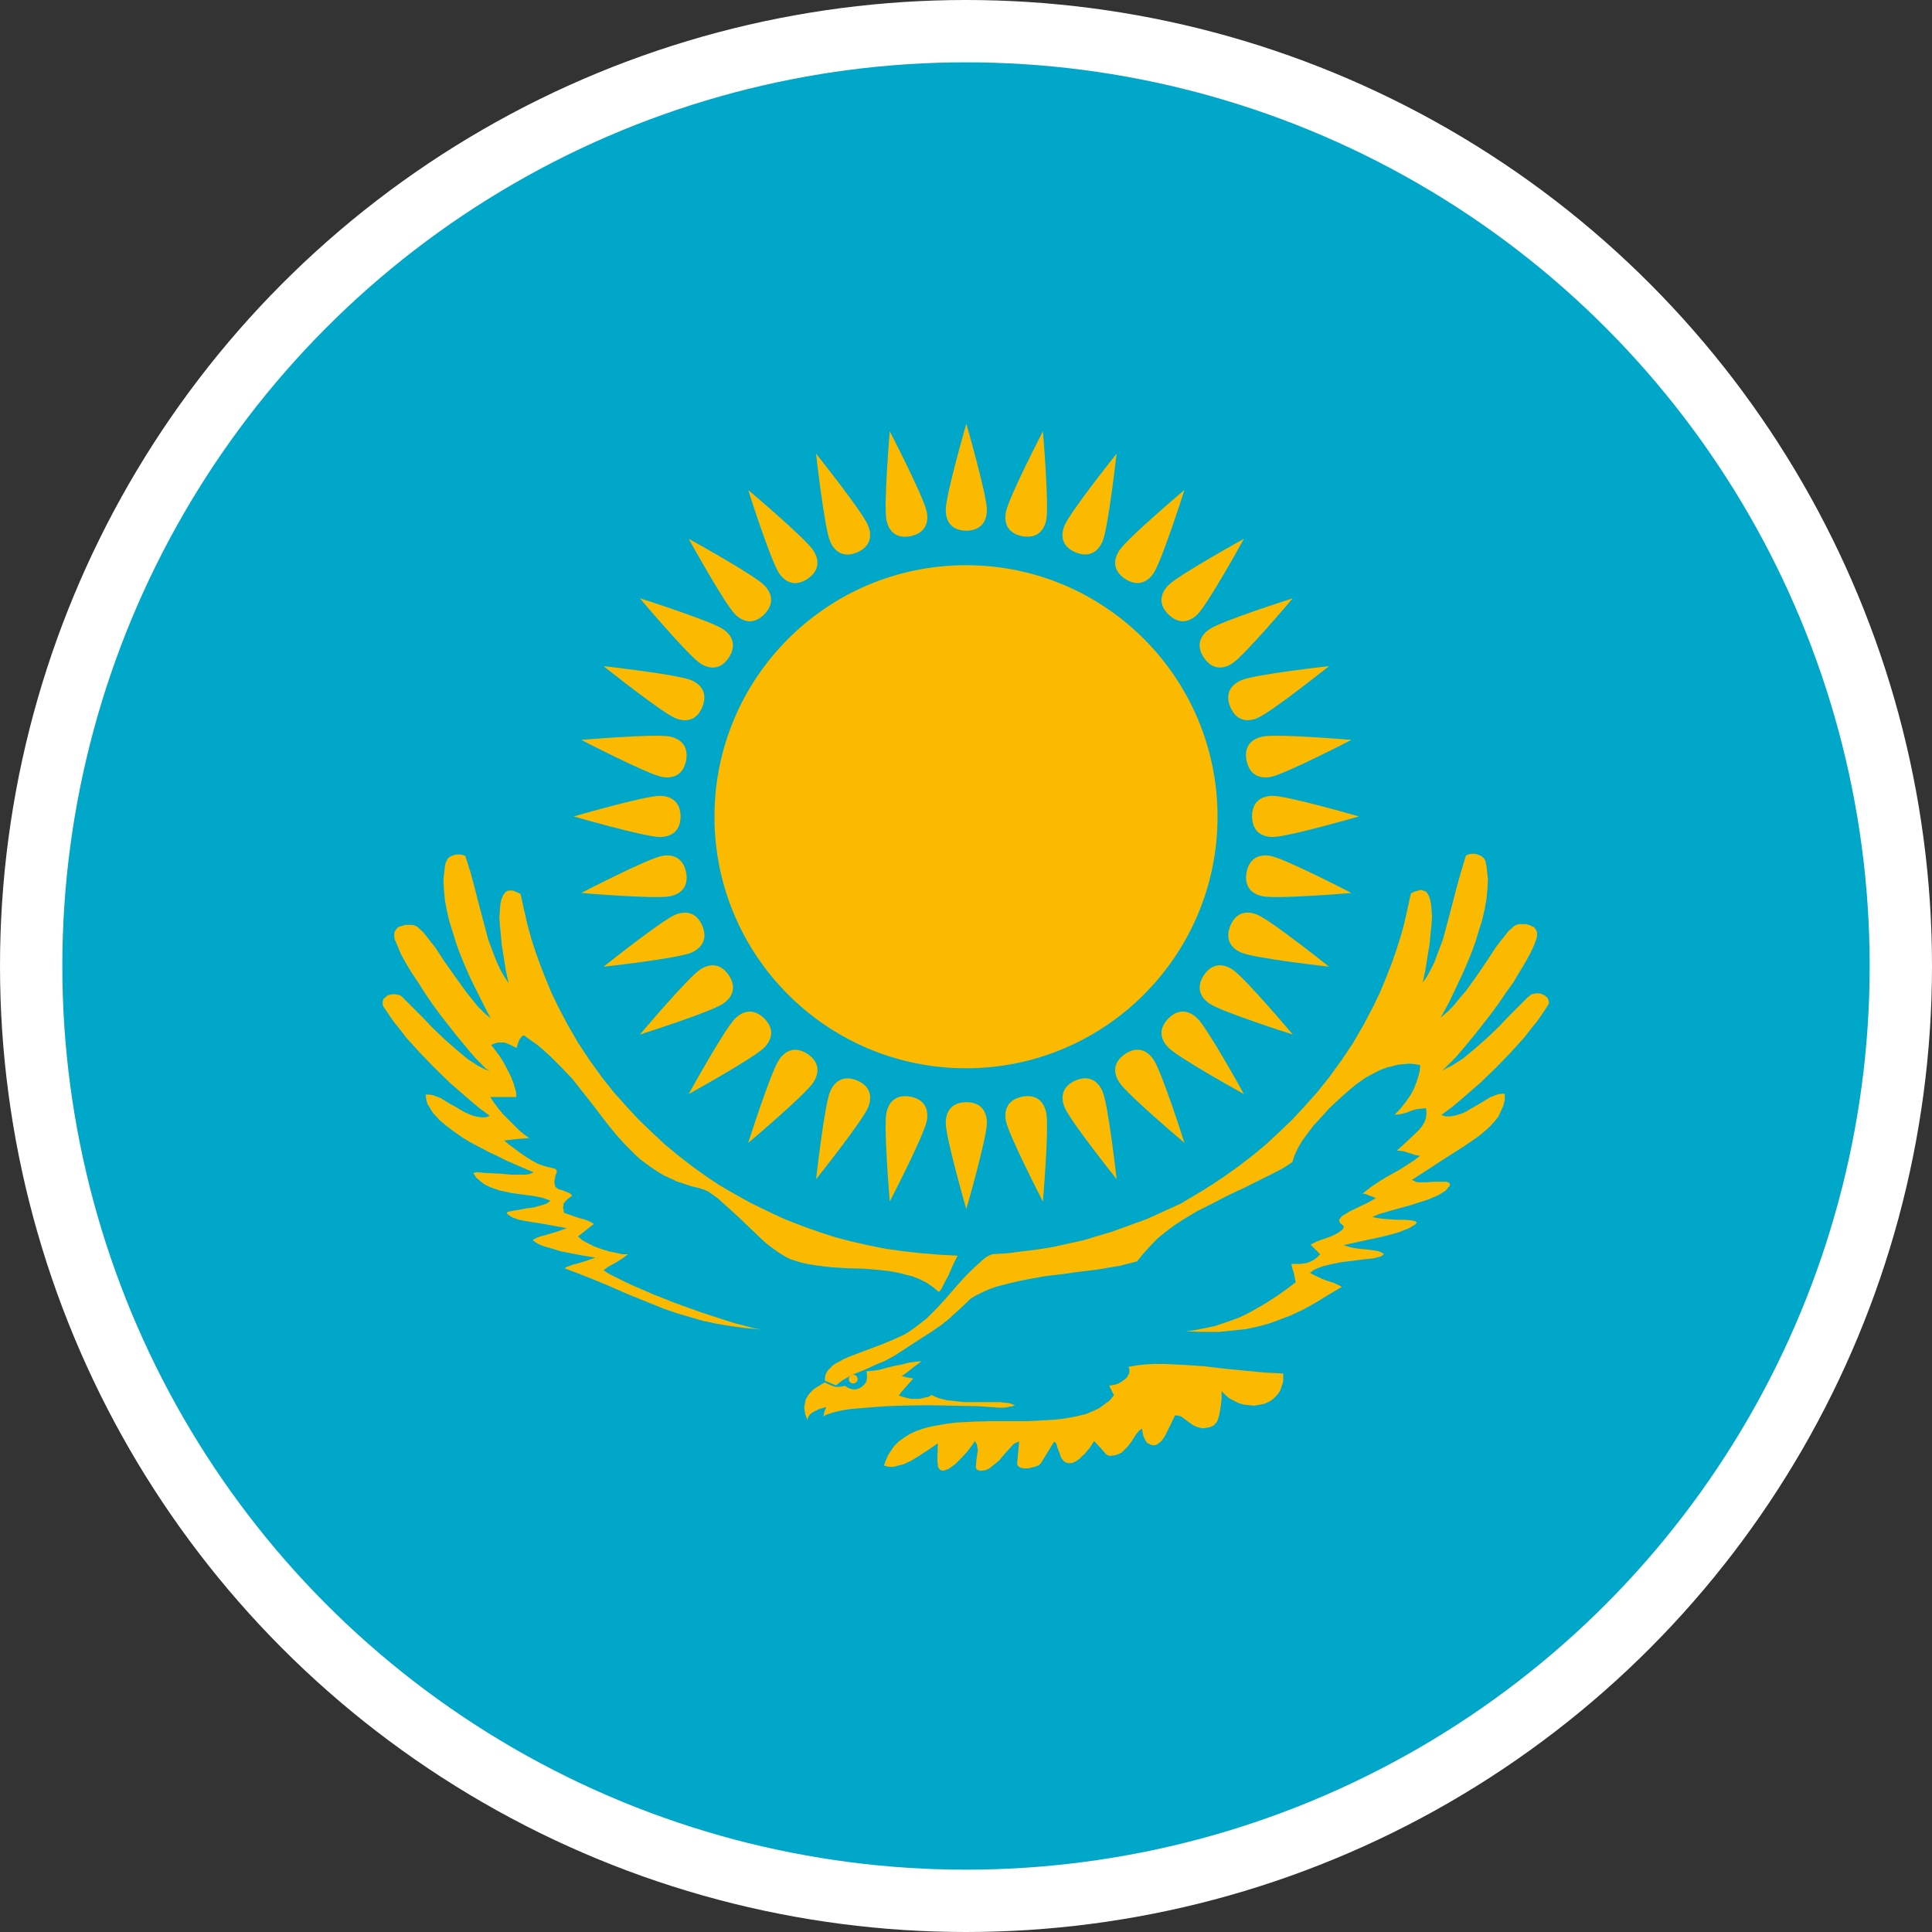 <?xml version="1.0" encoding="UTF-8"?> <!-- Generator: Adobe Illustrator 26.3.1, SVG Export Plug-In . SVG Version: 6.00 Build 0) --> <svg xmlns="http://www.w3.org/2000/svg" xmlns:xlink="http://www.w3.org/1999/xlink" id="Kazakhstan" x="0px" y="0px" viewBox="0 0 31 31" xml:space="preserve"><rect x="0" y="0" width="31" height="31" fill="#333333" stroke="none"/> <g> <defs> <circle id="SVGID_1_" cx="15.5" cy="15.5" r="15"></circle> </defs> <clipPath id="SVGID_00000152970468845907600030000013270478330977837243_"> <use xlink:href="#SVGID_1_" overflow="visible"></use> </clipPath> <g clip-path="url(#SVGID_00000152970468845907600030000013270478330977837243_)"> <rect x="-16.909" y="0.5" fill="#00A7C9" width="60" height="30"></rect> <g> <path fill="#FBBA00" d="M16.069,22.501l0.132,0.015l0.062,0.023l0.015,0.008v0.008h-0.015l-0.016,0.008l-0.124,0.023h-0.101 l-0.325-0.023l-0.395-0.008l-0.426-0.008l-0.441,0.008l-0.209,0.008l-0.209,0.015l-0.186,0.015l-0.178,0.015l-0.147,0.023 l-0.132,0.031l-0.046,0.015l-0.046,0.015l-0.039,0.015l-0.031,0.023l0.015-0.077l0.031-0.077l-0.054,0.015l-0.054,0.015 l-0.046,0.023l-0.046,0.023l-0.039,0.023l-0.031,0.031l-0.023,0.039l-0.008,0.039l-0.023-0.054l-0.015-0.046l-0.008-0.054 l-0.008-0.046l0.008-0.039l0.008-0.046l0.008-0.039l0.023-0.039l0.015-0.031l0.031-0.039l0.031-0.031l0.031-0.031l0.085-0.054 l0.093-0.054c0.05,0.03,0.107,0.052,0.163,0.07c0.049,0.006,0.106-0.001,0.163-0.015c0.094,0.083,0.221,0.073,0.302-0.016 c0.015-0.016,0.033-0.041,0.039-0.062c0.013-0.045,0.01-0.103,0-0.155l0.093-0.008l0.108-0.015l0.116-0.031l0.124-0.031 l0.124-0.023l0.116-0.031l0.108-0.015l0.093-0.008l-0.039,0.031l-0.093,0.07l-0.108,0.085l-0.077,0.054l0.101,0.023l0.085,0.015 l-0.062,0.07l-0.062,0.07l-0.062,0.07l-0.046,0.062l0.062,0.023l0.062,0.015l0.07,0.016h0.139l0.07-0.016l0.07-0.015l0.054-0.031 l0.062,0.031l0.062,0.023l0.062,0.016l0.062,0.015l0.139,0.015l0.147,0.015H16.069z"></path> <polygon fill="#FBBA00" points="15.365,20.149 15.295,20.288 15.218,20.466 15.171,20.551 15.132,20.628 15.101,20.69 15.063,20.729 14.97,20.652 14.869,20.582 14.761,20.528 14.645,20.481 14.521,20.45 14.397,20.419 14.273,20.396 14.142,20.381 13.871,20.357 13.6,20.35 13.337,20.334 13.089,20.303 12.95,20.28 12.819,20.249 12.749,20.226 12.679,20.203 12.617,20.172 12.563,20.141 12.478,20.087 12.393,20.025 12.3,19.955 12.215,19.878 12.037,19.707 11.859,19.537 11.681,19.375 11.518,19.228 11.441,19.173 11.364,19.119 11.294,19.088 11.224,19.065 11.093,19.034 10.977,18.995 10.861,18.957 10.745,18.903 10.644,18.856 10.543,18.794 10.45,18.732 10.365,18.67 10.272,18.601 10.195,18.531 10.118,18.454 10.04,18.376 9.893,18.214 9.754,18.044 9.475,17.68 9.181,17.308 9.011,17.13 8.833,16.952 8.732,16.86 8.632,16.774 8.524,16.697 8.407,16.612 8.384,16.62 8.361,16.643 8.338,16.674 8.322,16.712 8.299,16.782 8.291,16.813 8.237,16.79 8.191,16.767 8.137,16.743 8.09,16.728 7.99,16.728 7.935,16.743 7.881,16.767 7.935,16.836 8.005,16.929 8.075,17.038 8.137,17.154 8.199,17.277 8.245,17.394 8.26,17.455 8.276,17.502 8.284,17.556 8.284,17.602 8.199,17.602 7.866,17.602 7.928,17.695 7.997,17.788 8.075,17.881 8.16,17.966 8.245,18.051 8.33,18.136 8.415,18.206 8.493,18.26 8.407,18.268 8.291,18.276 8.175,18.291 8.09,18.299 8.16,18.361 8.245,18.423 8.338,18.492 8.438,18.562 8.539,18.624 8.64,18.678 8.732,18.709 8.818,18.732 8.856,18.74 8.887,18.748 8.91,18.756 8.926,18.771 8.934,18.779 8.934,18.81 8.926,18.825 8.91,18.872 8.903,18.918 8.895,18.949 8.895,18.972 8.903,19.011 8.91,19.042 8.926,19.057 8.949,19.073 8.98,19.088 9.019,19.096 9.057,19.112 9.096,19.127 9.135,19.142 9.166,19.166 9.174,19.173 9.174,19.189 9.166,19.197 9.135,19.22 9.104,19.243 9.073,19.274 9.042,19.313 9.042,19.344 9.034,19.375 9.042,19.413 9.05,19.46 9.181,19.506 9.321,19.553 9.382,19.568 9.444,19.591 9.491,19.615 9.53,19.638 9.274,19.839 9.344,19.901 9.429,19.947 9.537,20.001 9.646,20.04 9.769,20.079 9.886,20.102 9.986,20.125 10.079,20.125 9.994,20.187 9.886,20.257 9.769,20.319 9.684,20.381 9.762,20.435 9.87,20.489 9.994,20.551 10.141,20.621 10.481,20.768 10.853,20.915 11.24,21.054 11.619,21.178 11.789,21.232 11.944,21.271 12.083,21.309 12.207,21.333 11.96,21.309 11.727,21.278 11.495,21.24 11.279,21.193 11.062,21.131 10.853,21.069 10.652,21 10.458,20.922 10.079,20.768 9.723,20.613 9.553,20.543 9.382,20.474 9.22,20.412 9.057,20.35 9.096,20.327 9.143,20.311 9.205,20.288 9.274,20.272 9.421,20.226 9.553,20.179 9.321,20.141 9.003,20.079 8.849,20.032 8.717,19.994 8.663,19.971 8.616,19.947 8.578,19.924 8.554,19.901 8.554,19.893 8.562,19.885 8.585,19.878 8.609,19.862 8.671,19.839 8.756,19.816 8.941,19.762 9.096,19.707 8.717,19.638 8.423,19.591 8.315,19.568 8.229,19.537 8.198,19.522 8.168,19.498 8.144,19.483 8.129,19.46 8.152,19.444 8.222,19.429 8.322,19.413 8.438,19.39 8.562,19.375 8.671,19.344 8.725,19.328 8.771,19.313 8.802,19.29 8.833,19.266 8.771,19.243 8.709,19.22 8.632,19.204 8.554,19.189 8.377,19.166 8.198,19.142 8.106,19.119 8.021,19.104 7.935,19.073 7.85,19.042 7.773,19.003 7.703,18.949 7.641,18.895 7.595,18.825 7.61,18.817 7.641,18.81 7.68,18.81 7.742,18.817 7.881,18.825 8.036,18.833 8.206,18.848 8.423,18.848 8.485,18.841 8.531,18.825 8.562,18.81 8.377,18.732 8.129,18.624 7.99,18.554 7.843,18.485 7.695,18.407 7.548,18.33 7.409,18.245 7.278,18.152 7.154,18.059 7.045,17.966 6.999,17.912 6.953,17.866 6.922,17.819 6.891,17.765 6.86,17.719 6.844,17.664 6.836,17.618 6.829,17.564 6.883,17.564 6.945,17.572 7.007,17.595 7.069,17.618 7.192,17.695 7.332,17.773 7.394,17.811 7.463,17.85 7.533,17.881 7.595,17.904 7.665,17.92 7.726,17.928 7.796,17.928 7.858,17.904 7.672,17.765 7.463,17.587 7.223,17.378 6.984,17.146 6.744,16.898 6.519,16.651 6.419,16.519 6.318,16.395 6.233,16.271 6.155,16.155 6.14,16.124 6.14,16.07 6.148,16.047 6.155,16.024 6.179,16.008 6.202,15.985 6.225,15.97 6.256,15.962 6.287,15.954 6.349,15.954 6.388,15.962 6.419,15.97 6.45,15.993 6.473,16.016 6.612,16.155 6.775,16.318 6.945,16.496 7.131,16.674 7.316,16.836 7.502,16.991 7.595,17.053 7.68,17.107 7.773,17.154 7.858,17.185 7.796,17.146 7.726,17.076 7.634,16.983 7.533,16.867 7.309,16.596 7.061,16.279 6.937,16.109 6.821,15.939 6.713,15.768 6.604,15.606 6.511,15.451 6.434,15.312 6.38,15.18 6.333,15.072 6.326,15.033 6.326,14.971 6.333,14.948 6.349,14.925 6.364,14.902 6.38,14.886 6.403,14.871 6.457,14.855 6.504,14.84 6.612,14.84 6.643,14.847 6.666,14.855 6.697,14.871 6.72,14.894 6.782,14.948 6.844,15.025 6.984,15.203 7.131,15.428 7.301,15.668 7.479,15.915 7.572,16.032 7.665,16.148 7.765,16.248 7.873,16.341 7.742,16.086 7.595,15.792 7.517,15.629 7.448,15.467 7.378,15.296 7.316,15.126 7.262,14.948 7.208,14.778 7.169,14.608 7.138,14.437 7.123,14.275 7.115,14.12 7.123,14.043 7.131,13.973 7.138,13.903 7.154,13.834 7.169,13.811 7.177,13.787 7.2,13.764 7.216,13.749 7.27,13.725 7.324,13.71 7.378,13.71 7.425,13.718 7.448,13.725 7.463,13.733 7.471,13.749 7.479,13.772 7.556,14.019 7.626,14.283 7.695,14.553 7.765,14.817 7.835,15.08 7.928,15.327 7.974,15.443 8.028,15.559 8.09,15.668 8.16,15.776 8.113,15.552 8.082,15.351 8.051,15.165 8.036,14.995 8.021,14.847 8.013,14.716 8.021,14.608 8.028,14.515 8.044,14.437 8.067,14.375 8.082,14.352 8.098,14.329 8.113,14.314 8.137,14.298 8.16,14.29 8.229,14.29 8.291,14.314 8.353,14.344 8.407,14.592 8.462,14.832 8.523,15.056 8.593,15.273 8.671,15.49 8.756,15.706 8.849,15.931 8.957,16.155 9.034,16.302 9.112,16.449 9.197,16.596 9.282,16.743 9.375,16.883 9.468,17.022 9.568,17.161 9.669,17.301 9.855,17.533 10.048,17.749 10.249,17.966 10.458,18.167 10.675,18.369 10.899,18.554 11.131,18.732 11.371,18.903 11.534,19.011 11.704,19.111 11.882,19.212 12.052,19.305 12.323,19.437 12.586,19.56 12.865,19.669 13.144,19.769 13.407,19.854 13.678,19.924 13.956,19.986 14.227,20.04 14.513,20.079 14.792,20.11 15.078,20.133 15.365,20.148 "></polygon> <path fill="#FBBA00" d="M19.458,22.88l-0.054,0.023l-0.054,0.008l-0.046,0.008l-0.039-0.008l-0.039-0.008l-0.039-0.015 l-0.031-0.015l-0.039-0.023l-0.062-0.046l-0.062-0.046l-0.031-0.023l-0.039-0.015l-0.031-0.008h-0.039l-0.07,0.147l-0.093,0.186 l-0.031,0.046l-0.031,0.039l-0.031,0.023l-0.031,0.023L18.53,23.19h-0.039l-0.039-0.015l-0.046-0.023l-0.015-0.023l-0.016-0.023 l-0.015-0.031l-0.015-0.039l-0.015-0.07l-0.008-0.046l-0.046,0.039l-0.046,0.054l-0.039,0.062l-0.046,0.07l-0.054,0.07 l-0.054,0.054l-0.031,0.031l-0.039,0.023l-0.039,0.015l-0.046,0.015h-0.023l-0.039,0.008l-0.039-0.008l-0.031-0.015l-0.093-0.108 l-0.101-0.108l-0.07,0.108l-0.077,0.093l-0.023,0.023v-0.647l0.039-0.01l0.108-0.046l0.101-0.046l0.085-0.062l0.085-0.062 l0.07-0.085l-0.077-0.155l0.062-0.008l0.062-0.015l0.062-0.031l0.054-0.039l0.023-0.015l0.023-0.023l0.015-0.031l0.015-0.023 l0.008-0.031v-0.054l-0.015-0.031l0.132-0.023l0.139-0.016l0.147-0.008h0.155l0.317,0.015l0.325,0.023l0.333,0.039l0.325,0.031 l0.317,0.031l0.294,0.015v0.108l-0.008,0.046l-0.016,0.046l-0.015,0.046l-0.015,0.039l-0.023,0.031l-0.031,0.039l-0.054,0.054 l-0.07,0.046l-0.07,0.031l-0.077,0.015l-0.085,0.015l-0.085-0.008l-0.077-0.008l-0.085-0.023l-0.077-0.039l-0.077-0.039 l-0.062-0.054l-0.062-0.062v0.132l-0.023,0.17l-0.016,0.085l-0.023,0.077l-0.015,0.031l-0.023,0.023l-0.016,0.023L19.458,22.88 L19.458,22.88z M17.384,20.398v-0.497l0.232-0.07l0.232-0.07l0.279-0.101l0.279-0.101l0.271-0.124l0.271-0.124l0.17-0.101 l0.17-0.101l0.17-0.108l0.163-0.108l0.24-0.17l0.232-0.178l0.224-0.186l0.217-0.201l0.209-0.201l0.201-0.217l0.193-0.217 l0.186-0.232l0.101-0.139l0.101-0.139l0.093-0.139l0.093-0.139l0.085-0.147l0.085-0.147l0.077-0.147l0.077-0.147l0.108-0.224 l0.093-0.224l0.085-0.217l0.077-0.217l0.07-0.217l0.062-0.224l0.054-0.24l0.054-0.248l0.062-0.031l0.062-0.016l0.023-0.008h0.023 l0.023,0.008l0.023,0.008l0.023,0.008l0.016,0.015l0.015,0.023l0.015,0.023l0.023,0.062l0.015,0.077l0.008,0.093l0.008,0.108 l-0.008,0.132l-0.016,0.147l-0.016,0.17l-0.031,0.186l-0.031,0.201l-0.046,0.224l0.07-0.101l0.062-0.116l0.054-0.108l0.046-0.124 l0.093-0.248l0.07-0.263l0.07-0.263l0.07-0.271l0.07-0.255l0.077-0.255l0.008-0.023l0.008-0.015l0.023-0.008l0.015-0.008 l0.046-0.008h0.054l0.054,0.015l0.054,0.023l0.015,0.015l0.023,0.023l0.016,0.023l0.008,0.023l0.015,0.07l0.008,0.07l0.008,0.07 l0.008,0.077l-0.008,0.155l-0.015,0.163l-0.031,0.17l-0.039,0.17l-0.054,0.17l-0.054,0.178l-0.062,0.17l-0.07,0.17l-0.07,0.162 l-0.077,0.163l-0.139,0.294l-0.139,0.255l0.108-0.093l0.101-0.101l0.093-0.116l0.101-0.116l0.178-0.248l0.163-0.24l0.147-0.224 l0.139-0.178l0.062-0.077l0.062-0.054l0.023-0.023l0.031-0.015l0.023-0.008l0.031-0.008h0.108l0.054,0.015l0.046,0.023 l0.023,0.008l0.015,0.015l0.015,0.023l0.015,0.023l0.008,0.023v0.062l-0.008,0.039l-0.039,0.108l-0.062,0.132l-0.077,0.139 l-0.093,0.155l-0.101,0.17l-0.116,0.162l-0.116,0.17l-0.124,0.17l-0.248,0.317l-0.224,0.271l-0.101,0.116l-0.093,0.093 l-0.07,0.07l-0.054,0.046l0.077-0.039l0.093-0.046l0.085-0.054l0.093-0.062l0.186-0.155l0.186-0.163l0.186-0.178l0.17-0.178 l0.163-0.163l0.139-0.139l0.031-0.023l0.023-0.023l0.039-0.008l0.031-0.008h0.062l0.031,0.008l0.031,0.016l0.023,0.008 l0.023,0.023l0.023,0.015l0.008,0.023l0.008,0.023l0.008,0.031l-0.008,0.023l-0.016,0.031l-0.077,0.116l-0.085,0.124 l-0.101,0.124l-0.101,0.132l-0.224,0.248l-0.24,0.248l-0.24,0.232l-0.24,0.209l-0.209,0.178l-0.186,0.139l0.062,0.023h0.07 l0.062-0.008l0.062-0.015l0.07-0.023l0.07-0.031l0.062-0.039l0.07-0.039l0.132-0.077l0.124-0.077l0.062-0.023l0.062-0.023 l0.054-0.008h0.054v0.101l-0.023,0.093l-0.039,0.085L24.04,17.92l-0.062,0.077l-0.07,0.077l-0.085,0.077l-0.093,0.077 l-0.224,0.155l-0.255,0.162l-0.286,0.186l-0.31,0.201l0.031,0.015l0.031,0.015l0.039,0.008h0.139l0.101-0.008h0.217l0.023,0.008 l0.023,0.016l0.008,0.023l-0.008,0.023l-0.023,0.023l-0.023,0.031l-0.023,0.023l-0.062,0.039l-0.07,0.039l-0.147,0.062 l-0.147,0.046l-0.139,0.046l-0.147,0.039l-0.163,0.046l-0.186,0.054l-0.054,0.023l-0.054,0.023l0.062,0.015l0.101,0.015 l0.116,0.008l0.124,0.008h0.116l0.101,0.008l0.039,0.008l0.031,0.008l0.015,0.016l0.008,0.008l-0.031,0.031l-0.039,0.023 L22.623,19.7l-0.054,0.023l-0.116,0.046l-0.132,0.039l-0.155,0.039l-0.186,0.039l-0.209,0.046l-0.209,0.046l0.062,0.023 l0.093,0.023l0.108,0.016l0.108,0.008l0.108,0.015l0.085,0.015l0.031,0.015l0.023,0.008l0.015,0.015l0.008,0.008l-0.023,0.023 l-0.031,0.015l-0.054,0.015l-0.062,0.015l-0.155,0.015l-0.17,0.023l-0.193,0.023l-0.186,0.039l-0.093,0.023l-0.085,0.031 l-0.07,0.031l-0.062,0.046l0.07,0.039l0.07,0.031l0.062,0.031l0.062,0.023l0.124,0.039l0.124,0.062l-0.209,0.124l-0.201,0.124 l-0.209,0.116l-0.217,0.101l-0.163,0.062l-0.17,0.062l-0.17,0.046L20,21.325l-0.209,0.023l-0.232,0.023h-0.248l-0.286-0.008 l0.163-0.023l0.155-0.031l0.147-0.031l0.139-0.046l0.132-0.046l0.124-0.046L20,21.085l0.116-0.062l0.201-0.116l0.178-0.116 l0.163-0.116l0.132-0.101l-0.015-0.077l-0.016-0.077l-0.023-0.07l-0.016-0.07h0.147l0.108-0.015l0.054-0.023l0.046-0.023 l0.054-0.039l0.054-0.054l-0.155-0.155l0.046-0.023l0.062-0.031l0.085-0.031l0.093-0.031l0.093-0.039l0.07-0.039l0.031-0.023 l0.031-0.023l0.016-0.023l0.008-0.031l-0.023-0.023l-0.031-0.023l-0.015-0.023l-0.008-0.031l0.015-0.023l0.015-0.023l0.023-0.023 l0.039-0.023l0.077-0.046l0.093-0.046l0.193-0.093l0.155-0.085l-0.023,0.008l-0.023-0.008l-0.031-0.016l-0.031-0.008l-0.07-0.031 l-0.054-0.008l0.116-0.093l0.124-0.085l0.124-0.077l0.124-0.07l0.124-0.07l0.108-0.07l0.108-0.07l0.093-0.07l-0.077-0.015 L22.608,18.5l-0.101-0.031l-0.093-0.008l0.162-0.147l0.163-0.155l0.039-0.039l0.031-0.039l0.031-0.046l0.023-0.046l0.016-0.046 l0.008-0.054v-0.054l-0.008-0.054l-0.077,0.008l-0.07,0.008l-0.054,0.015l-0.046,0.015l-0.054,0.023l-0.054,0.015l-0.07,0.015 l-0.077,0.008l0.101-0.108l0.085-0.108l0.07-0.101l0.054-0.101l0.039-0.101l0.031-0.093l0.023-0.093l0.008-0.093l-0.085-0.015 l-0.093-0.008l-0.085,0.008l-0.093,0.008l-0.085,0.023l-0.093,0.023l-0.085,0.031L22.082,17.2l-0.085,0.046l-0.085,0.046 l-0.077,0.054l-0.077,0.054l-0.147,0.124l-0.139,0.124l-0.155,0.147l-0.124,0.139l-0.116,0.124l-0.093,0.124l-0.085,0.116 l-0.07,0.116l-0.054,0.116l-0.039,0.116l-0.139,0.093l-0.178,0.093l-0.217,0.108l-0.232,0.116l-0.248,0.116l-0.255,0.132 l-0.248,0.124l-0.232,0.139l-0.155,0.101L18.7,19.769l-0.116,0.093l-0.101,0.101l-0.147,0.162l-0.093,0.116l-0.093,0.023 l-0.093,0.023l-0.085,0.023l-0.093,0.015l-0.271,0.046L17.384,20.398z M17.384,23.345l-0.016,0.015l-0.039,0.039l-0.039,0.031 l-0.039,0.023l-0.031,0.016l-0.039,0.008h-0.039l-0.031-0.008l-0.031-0.016l-0.023-0.023l-0.031-0.039l-0.015-0.046l-0.016-0.046 l-0.031-0.077l-0.008-0.039l-0.015-0.031l-0.015-0.015h-0.015l-0.209,0.341l-0.031,0.031l-0.054,0.023l-0.062,0.015l-0.062,0.015 h-0.07l-0.054-0.015l-0.016-0.008l-0.023-0.023l-0.008-0.015v-0.031l0.031-0.341l-0.023,0.008l-0.031,0.015l-0.031,0.016 l-0.031,0.031l-0.062,0.07l-0.07,0.077l-0.07,0.085l-0.085,0.07l-0.039,0.031l-0.039,0.031l-0.046,0.023l-0.039,0.008 L15.736,23.6l-0.039-0.008l-0.015-0.008l-0.015-0.015l-0.008-0.023v-0.023l0.008-0.101l0.015-0.101l0.008-0.054l-0.008-0.046 l-0.008-0.046l-0.031-0.054l-0.046,0.07l-0.077,0.101l-0.093,0.101l-0.101,0.101l-0.054,0.039l-0.054,0.039l-0.046,0.015 L15.132,23.6l-0.015-0.008h-0.023l-0.015-0.015l-0.008-0.008l-0.015-0.023l-0.008-0.023v-0.031l-0.008-0.039l0.008-0.294 l-0.193,0.132l-0.232,0.147l-0.054,0.023l-0.062,0.031l-0.054,0.015l-0.062,0.015l-0.054,0.015h-0.054l-0.054-0.008l-0.046-0.015 l0.023-0.062l0.023-0.054l0.023-0.054l0.031-0.046l0.031-0.046l0.031-0.046l0.039-0.039l0.039-0.039l0.085-0.062l0.101-0.062 l0.101-0.046l0.116-0.039l0.116-0.031l0.132-0.023l0.132-0.023l0.132-0.016l0.286-0.015l0.294-0.008h0.588l0.147-0.008 l0.139-0.008l0.139-0.008l0.132-0.015l0.132-0.023l0.116-0.023l0.077-0.021V23.345L17.384,23.345z M17.384,19.901v0.497 l-0.054,0.006l-0.271,0.039l-0.271,0.031l-0.224,0.039l-0.201,0.039l-0.193,0.046l-0.178,0.046L15.86,20.69l-0.132,0.062 l-0.062,0.031l-0.054,0.031l-0.046,0.031l-0.039,0.039l-0.108,0.101l-0.101,0.093l-0.093,0.085l-0.116,0.093l-0.155,0.108 l-0.17,0.108l-0.178,0.116l-0.178,0.116l-0.07,0.046l-0.085,0.046l-0.085,0.046l-0.101,0.039l-0.201,0.093l-0.232,0.093 l-0.062,0.039l-0.07,0.039l-0.062,0.046l-0.046,0.039l-0.178-0.077l0,0h0v-0.031l0.008-0.054l0.015-0.039l0.023-0.039 l0.039-0.039l0.046-0.046l0.046-0.031l0.062-0.031l0.07-0.039l0.07-0.031l0.163-0.062l0.186-0.07l0.186-0.07l0.186-0.077 l0.085-0.039l0.085-0.039l0.077-0.046l0.077-0.054l0.101-0.077l0.101-0.077l0.085-0.085l0.085-0.085l0.163-0.178l0.139-0.162 l0.147-0.163l0.124-0.124l0.101-0.093l0.077-0.07l0.054-0.039l0.046-0.023l0.023-0.008l0.023-0.008l0.248-0.016l0.24-0.031 l0.248-0.031l0.24-0.039l0.24-0.054L17.384,19.901L17.384,19.901z"></path> <path fill="#FBBA00" d="M13.69,22.198c-0.039,0-0.071-0.032-0.071-0.071c0-0.039,0.032-0.071,0.071-0.071 c0.039,0,0.071,0.032,0.071,0.071C13.761,22.166,13.73,22.198,13.69,22.198z"></path> </g> <g> <path fill="#FBBA00" d="M16.4,8.603c0.236,0.044,0.353-0.086,0.388-0.262c0.047-0.235-0.054-1.42-0.054-1.42 s-0.546,1.056-0.593,1.291C16.106,8.389,16.164,8.556,16.4,8.603z"></path> <path fill="#FBBA00" d="M17.26,8.864c0.223,0.089,0.363-0.015,0.432-0.181c0.092-0.222,0.224-1.403,0.224-1.403 s-0.742,0.929-0.834,1.151C17.013,8.597,17.038,8.772,17.26,8.864z"></path> <path fill="#FBBA00" d="M18.052,9.288c0.201,0.131,0.359,0.056,0.459-0.093c0.133-0.199,0.494-1.333,0.494-1.333 s-0.909,0.767-1.042,0.966C17.863,8.977,17.853,9.155,18.052,9.288z"></path> <path fill="#FBBA00" d="M18.747,9.858c0.172,0.168,0.341,0.125,0.469-0.002c0.17-0.17,0.744-1.211,0.744-1.211 s-1.041,0.575-1.211,0.744C18.622,9.517,18.577,9.688,18.747,9.858z"></path> <path fill="#FBBA00" d="M19.317,10.553c0.136,0.198,0.31,0.189,0.46,0.089c0.199-0.133,0.966-1.042,0.966-1.042 s-1.133,0.36-1.333,0.494C19.261,10.194,19.184,10.353,19.317,10.553z"></path> <path fill="#FBBA00" d="M19.741,11.345c0.095,0.22,0.268,0.246,0.434,0.177c0.222-0.092,1.151-0.834,1.151-0.834 s-1.182,0.132-1.403,0.224C19.756,10.982,19.649,11.124,19.741,11.345z"></path> <path fill="#FBBA00" d="M20.002,12.206c0.05,0.235,0.214,0.294,0.391,0.259c0.235-0.047,1.291-0.593,1.291-0.593 s-1.185-0.101-1.42-0.054C20.087,11.852,19.955,11.97,20.002,12.206z"></path> <path fill="#FBBA00" d="M20.09,13.1c0.003,0.24,0.153,0.33,0.333,0.33c0.24,0,1.382-0.33,1.382-0.33s-1.142-0.33-1.382-0.33 C20.243,12.77,20.09,12.86,20.09,13.1z"></path> <path fill="#FBBA00" d="M20.002,13.994c-0.044,0.236,0.086,0.353,0.262,0.388c0.235,0.047,1.42-0.054,1.42-0.054 s-1.056-0.546-1.291-0.593C20.216,13.701,20.049,13.759,20.002,13.994z"></path> <path fill="#FBBA00" d="M19.741,14.855c-0.089,0.223,0.015,0.363,0.181,0.432c0.222,0.092,1.403,0.224,1.403,0.224 s-0.929-0.742-1.151-0.834C20.008,14.608,19.833,14.633,19.741,14.855z"></path> <path fill="#FBBA00" d="M19.317,15.647c-0.131,0.201-0.056,0.359,0.094,0.459c0.199,0.133,1.333,0.494,1.333,0.494 s-0.767-0.909-0.966-1.042C19.628,15.458,19.451,15.448,19.317,15.647z"></path> <path fill="#FBBA00" d="M18.747,16.342c-0.167,0.172-0.125,0.341,0.002,0.469c0.17,0.17,1.211,0.744,1.211,0.744 s-0.575-1.041-0.744-1.211C19.088,16.217,18.917,16.172,18.747,16.342z"></path> <path fill="#FBBA00" d="M18.052,16.912c-0.198,0.136-0.189,0.31-0.089,0.46c0.133,0.199,1.042,0.966,1.042,0.966 s-0.36-1.133-0.494-1.333C18.412,16.856,18.252,16.779,18.052,16.912z"></path> <path fill="#FBBA00" d="M17.26,17.336c-0.22,0.095-0.246,0.268-0.177,0.434c0.092,0.222,0.834,1.151,0.834,1.151 s-0.132-1.182-0.224-1.403C17.623,17.351,17.481,17.244,17.26,17.336z"></path> <path fill="#FBBA00" d="M12.958,16.912c-0.201-0.131-0.359-0.056-0.459,0.094c-0.133,0.199-0.494,1.333-0.494,1.333 s0.909-0.767,1.042-0.966C13.147,17.223,13.157,17.045,12.958,16.912z"></path> <path fill="#FBBA00" d="M12.263,16.342c-0.172-0.168-0.341-0.125-0.469,0.002c-0.17,0.17-0.744,1.211-0.744,1.211 s1.041-0.575,1.211-0.744C12.388,16.683,12.433,16.512,12.263,16.342z"></path> <path fill="#FBBA00" d="M11.693,15.647c-0.136-0.198-0.31-0.189-0.46-0.089c-0.199,0.133-0.966,1.042-0.966,1.042 s1.133-0.36,1.333-0.494C11.749,16.006,11.826,15.847,11.693,15.647z"></path> <path fill="#FBBA00" d="M11.269,14.855c-0.095-0.221-0.268-0.246-0.434-0.177c-0.222,0.092-1.151,0.834-1.151,0.834 s1.182-0.132,1.403-0.224C11.254,15.218,11.361,15.076,11.269,14.855z"></path> <path fill="#FBBA00" d="M11.008,13.994c-0.05-0.235-0.214-0.294-0.391-0.259c-0.235,0.047-1.291,0.593-1.291,0.593 s1.185,0.101,1.42,0.054C10.923,14.348,11.055,14.23,11.008,13.994z"></path> <path fill="#FBBA00" d="M10.92,13.1c-0.003-0.24-0.153-0.33-0.333-0.33c-0.24,0-1.382,0.33-1.382,0.33s1.142,0.33,1.382,0.33 C10.767,13.43,10.92,13.34,10.92,13.1z"></path> <path fill="#FBBA00" d="M11.008,12.206c0.044-0.236-0.086-0.353-0.262-0.388c-0.235-0.047-1.42,0.054-1.42,0.054 s1.056,0.546,1.291,0.593C10.794,12.499,10.962,12.441,11.008,12.206z"></path> <path fill="#FBBA00" d="M11.269,11.345c0.089-0.223-0.015-0.363-0.181-0.432c-0.222-0.092-1.403-0.224-1.403-0.224 s0.929,0.742,1.151,0.834C11.002,11.592,11.178,11.567,11.269,11.345z"></path> <path fill="#FBBA00" d="M11.693,10.553c0.131-0.201,0.056-0.359-0.093-0.459C11.4,9.96,10.267,9.6,10.267,9.6 s0.767,0.909,0.966,1.042C11.383,10.742,11.56,10.752,11.693,10.553z"></path> <path fill="#FBBA00" d="M12.263,9.858c0.167-0.172,0.125-0.341-0.002-0.469c-0.17-0.17-1.211-0.744-1.211-0.744 s0.575,1.041,0.744,1.211C11.922,9.983,12.094,10.028,12.263,9.858z"></path> <path fill="#FBBA00" d="M15.505,8.515c0.24-0.003,0.33-0.153,0.33-0.333c0-0.24-0.33-1.382-0.33-1.382s-0.33,1.142-0.33,1.382 C15.175,8.362,15.265,8.515,15.505,8.515z"></path> <path fill="#FBBA00" d="M16.4,17.597c-0.235,0.05-0.294,0.214-0.259,0.391c0.047,0.235,0.593,1.291,0.593,1.291 s0.101-1.185,0.054-1.42C16.753,17.682,16.635,17.55,16.4,17.597z"></path> <path fill="#FBBA00" d="M15.505,17.685c-0.24,0.003-0.33,0.153-0.33,0.333c0,0.24,0.33,1.382,0.33,1.382s0.33-1.142,0.33-1.382 C15.835,17.838,15.745,17.685,15.505,17.685z"></path> <path fill="#FBBA00" d="M14.611,17.597c-0.236-0.044-0.353,0.086-0.388,0.262c-0.047,0.235,0.054,1.42,0.054,1.42 s0.546-1.056,0.593-1.291C14.904,17.811,14.846,17.643,14.611,17.597z"></path> <path fill="#FBBA00" d="M13.751,17.336c-0.223-0.089-0.363,0.015-0.432,0.181c-0.092,0.222-0.224,1.403-0.224,1.403 s0.742-0.929,0.834-1.151C13.997,17.603,13.972,17.428,13.751,17.336z"></path> <path fill="#FBBA00" d="M12.958,9.288c0.198-0.136,0.189-0.31,0.089-0.46c-0.133-0.199-1.042-0.966-1.042-0.966 s0.36,1.133,0.494,1.333C12.599,9.344,12.758,9.421,12.958,9.288z"></path> <path fill="#FBBA00" d="M13.751,8.864c0.22-0.095,0.246-0.268,0.177-0.434c-0.092-0.222-0.834-1.151-0.834-1.151 s0.132,1.182,0.224,1.403C13.387,8.849,13.529,8.956,13.751,8.864z"></path> <path fill="#FBBA00" d="M14.611,8.603c0.235-0.05,0.294-0.214,0.259-0.391c-0.047-0.235-0.593-1.291-0.593-1.291 s-0.101,1.185-0.054,1.42C14.257,8.518,14.375,8.65,14.611,8.603z"></path> </g> <circle fill="#FBBA00" cx="15.5" cy="13.105" r="4.036"></circle> </g> <use xlink:href="#SVGID_1_" overflow="visible" fill="none" stroke="#FFFFFF"></use> </g> </svg> 